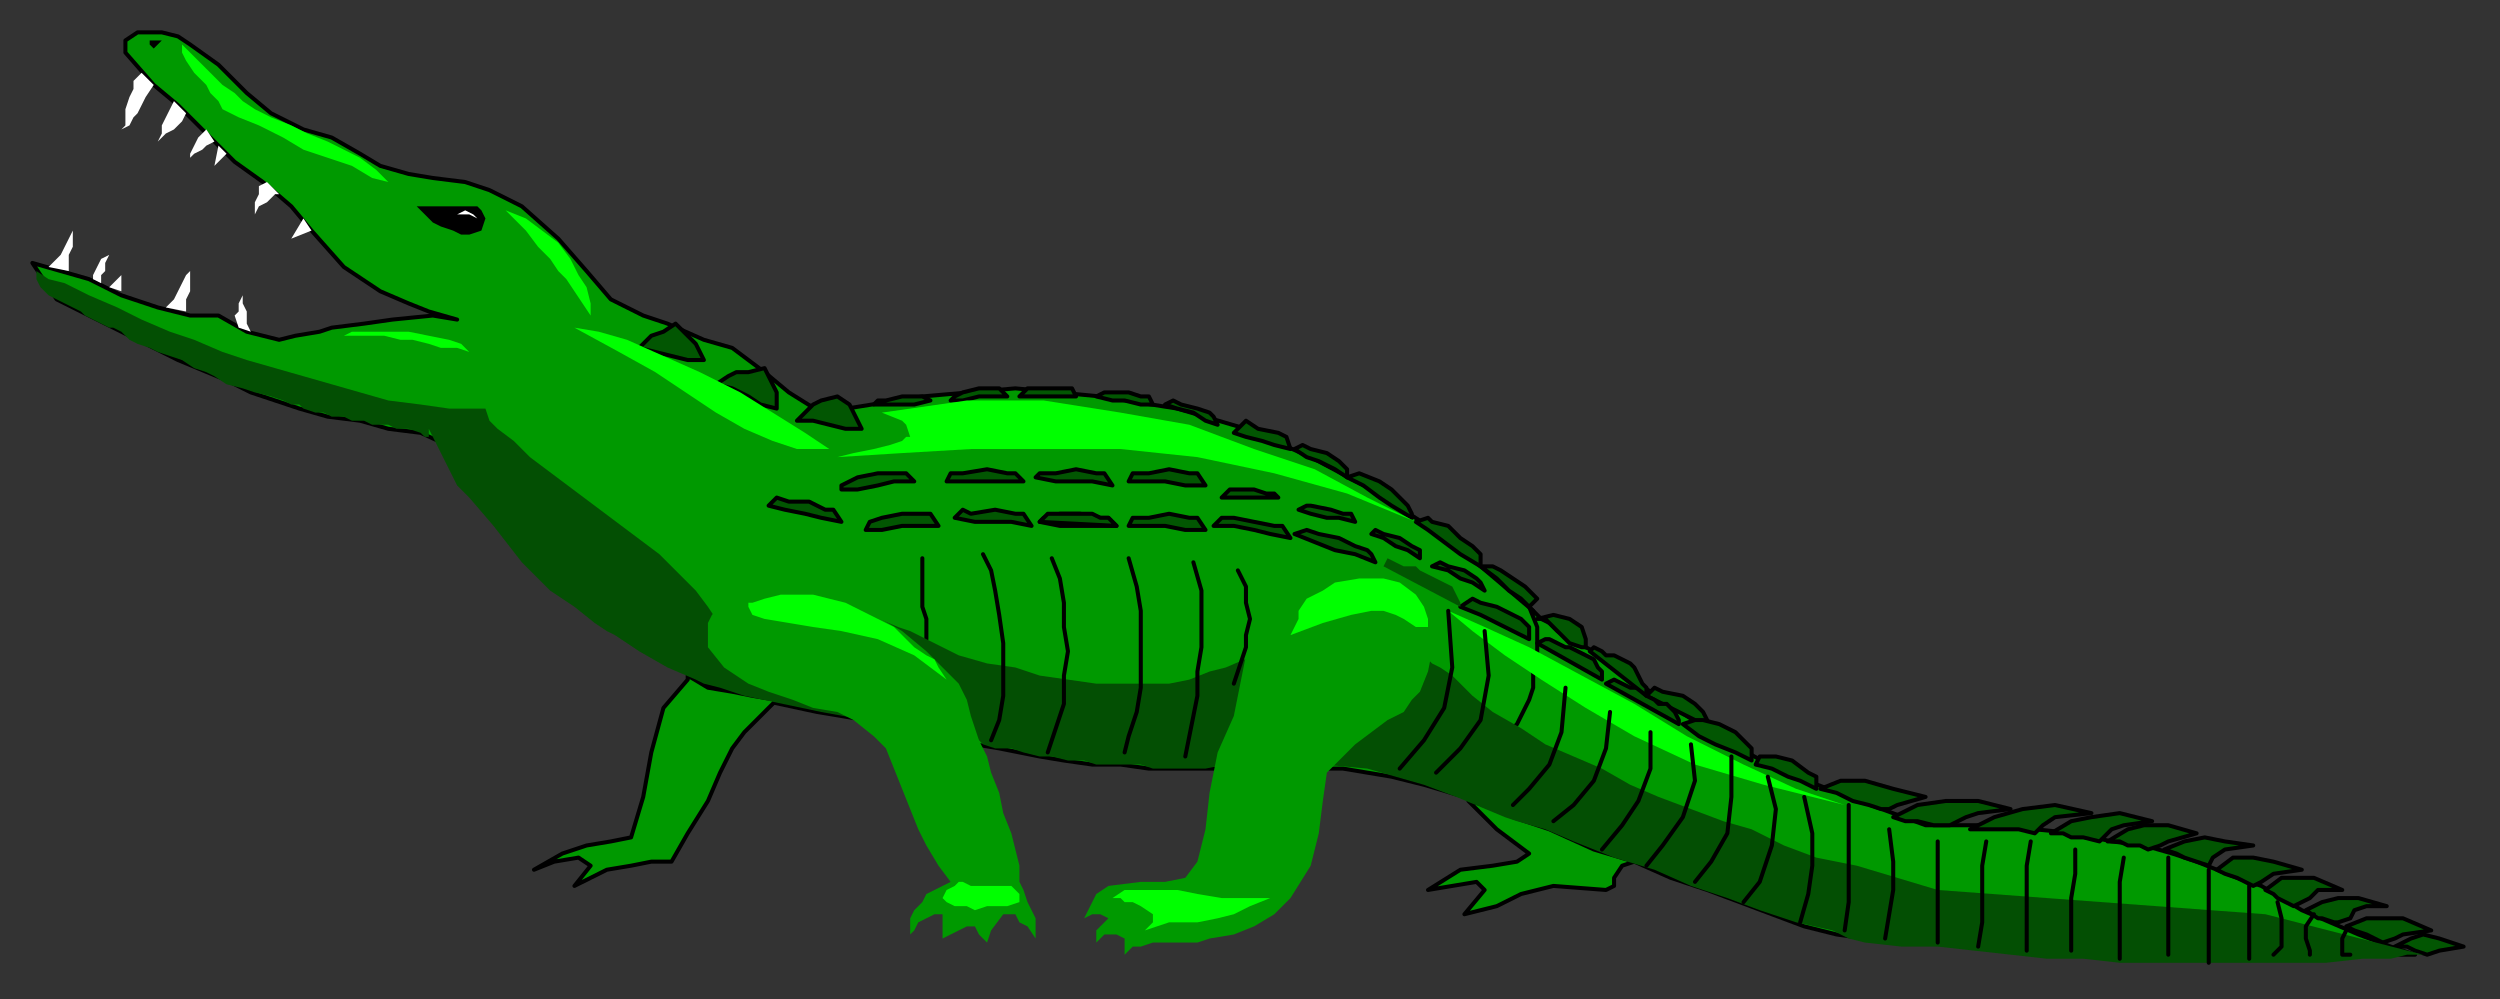 <?xml version="1.0" encoding="UTF-8" standalone="no"?>
<svg
   xmlns:dc="http://purl.org/dc/elements/1.1/"
   xmlns:cc="http://creativecommons.org/ns#"
   xmlns:rdf="http://www.w3.org/1999/02/22-rdf-syntax-ns#"
   xmlns:svg="http://www.w3.org/2000/svg"
   xmlns="http://www.w3.org/2000/svg"
   xmlns:sodipodi="http://sodipodi.sourceforge.net/DTD/sodipodi-0.dtd"
   xmlns:inkscape="http://www.inkscape.org/namespaces/inkscape"
   version="1.0"
   width="163.512mm"
   height="65.352mm"
   id="svg315"
   sodipodi:docname="REPTI001.WMF">
  <rect width="100%" height="100%" fill="#333333" stroke="none"/>
  <sodipodi:namedview
     pagecolor="#ffffff"
     bordercolor="#666666"
     borderopacity="1"
     objecttolerance="10"
     gridtolerance="10"
     guidetolerance="10"
     inkscape:pageopacity="0"
     inkscape:pageshadow="2"
     inkscape:window-width="640"
     inkscape:window-height="480"
     id="namedview317" />
  <defs
     id="defs3">
    <pattern
       id="WMFhbasepattern"
       patternUnits="userSpaceOnUse"
       width="6"
       height="6"
       x="0"
       y="0" />
  </defs>
  <path
     style="fill:#009900;fill-rule:evenodd;fill-opacity:1;stroke:#000000;stroke-width:1px;stroke-linecap:round;stroke-linejoin:round;stroke-miterlimit:4;stroke-dasharray:none;stroke-opacity:1;"
     d="  M 379,151   L 366,140   L 353,130   L 339,121   L 324,113   L 308,106   L 291,101   L 272,98   L 251,96   L 228,98   L 203,102   L 195,97   L 189,92   L 181,86   L 174,84   L 165,80   L 159,78   L 151,74   L 145,67   L 138,59   L 129,51   L 121,47   L 115,45   L 107,44   L 101,43   L 94,41   L 89,38   L 82,34   L 75,32   L 67,28   L 61,23   L 54,16   L 47,11   L 44,9   L 40,8   L 34,8   L 31,10   L 31,13   L 38,21   L 44,26   L 50,32   L 58,40   L 65,45   L 72,51   L 77,57   L 85,66   L 94,72   L 101,75   L 106,77   L 113,79   L 107,78   L 97,79   L 90,80   L 82,81   L 79,82   L 73,83   L 69,84   L 61,82   L 54,78   L 47,78   L 39,76   L 30,73   L 22,69   L 15,67   L 8,65   L 14,74   L 24,79   L 34,84   L 44,89   L 56,94   L 62,97   L 68,99   L 74,101   L 81,103   L 89,104   L 96,106   L 104,107   L 117,113   L 120,119   L 130,132   L 138,141   L 150,149   L 156,156   L 165,161   L 174,169   L 188,173   L 202,176   L 214,178   L 225,180   L 234,182   L 241,184   L 247,185   L 257,187   L 263,188   L 270,189   L 277,189   L 284,190   L 290,190   L 296,190   L 332,190   L 344,192   L 352,194   L 362,197   L 371,193   L 377,186   L 380,182   L 380,178   L 382,170   L 383,164   L 383,160   L 379,151   L 379,151  z "
     id="path5" />
  <path
     style="fill:#009900;fill-rule:evenodd;fill-opacity:1;stroke:#000000;stroke-width:1px;stroke-linecap:round;stroke-linejoin:round;stroke-miterlimit:4;stroke-dasharray:none;stroke-opacity:1;"
     d="  M 404,213   L 413,217   L 422,220   L 430,223   L 438,226   L 446,229   L 454,231   L 461,232   L 467,232   L 475,232   L 483,233   L 492,234   L 501,235   L 509,235   L 518,236   L 524,236   L 534,236   L 544,236   L 551,237   L 559,237   L 568,237   L 576,237   L 585,236   L 591,236   L 597,236   L 591,234   L 583,231   L 576,228   L 569,225   L 564,222   L 559,219   L 553,217   L 548,215   L 543,213   L 537,211   L 530,209   L 522,208   L 513,206   L 503,205   L 490,204   L 476,204   L 457,197   L 439,190   L 423,181   L 408,171   L 394,161   L 392,160   L 390,159   L 388,158   L 385,156   L 383,154   L 381,153   L 378,150   L 380,155   L 380,157   L 380,162   L 379,166   L 379,170   L 378,173   L 377,175   L 376,177   L 375,179   L 373,181   L 372,183   L 370,184   L 369,186   L 367,188   L 366,191   L 364,194   L 362,197   L 365,198   L 367,199   L 370,200   L 404,213  z "
     id="path7" />
  <path
     style="fill:#009900;fill-rule:evenodd;fill-opacity:1;stroke:#000000;stroke-width:1px;stroke-linecap:round;stroke-linejoin:round;stroke-miterlimit:4;stroke-dasharray:none;stroke-opacity:1;"
     d="  M 170,167   L 175,170   L 181,171   L 186,172   L 192,173   L 188,177   L 186,179   L 184,181   L 181,185   L 178,191   L 175,198   L 170,206   L 166,213   L 161,213   L 156,214   L 150,215   L 142,219   L 146,214   L 143,212   L 137,213   L 132,215   L 139,211   L 145,209   L 151,208   L 156,207   L 159,197   L 161,186   L 164,175   L 170,168   L 170,167  z "
     id="path9" />
  <path
     style="fill:#009900;fill-rule:evenodd;fill-opacity:1;stroke:#000000;stroke-width:1px;stroke-linecap:round;stroke-linejoin:round;stroke-miterlimit:4;stroke-dasharray:none;stroke-opacity:1;"
     d="  M 367,199   L 374,202   L 383,205   L 394,210   L 404,213   L 401,214   L 399,217   L 399,219   L 397,220   L 384,219   L 376,221   L 370,224   L 362,226   L 367,220   L 365,218   L 359,219   L 353,220   L 361,215   L 369,214   L 375,213   L 378,211   L 374,208   L 370,205   L 366,201   L 363,198   L 367,199  z "
     id="path11" />
  <path
     style="fill:#025602;fill-rule:evenodd;fill-opacity:1;stroke:#000000;stroke-width:1px;stroke-linecap:round;stroke-linejoin:round;stroke-miterlimit:4;stroke-dasharray:none;stroke-opacity:1;"
     d="  M 174,89   L 170,89   L 166,88   L 162,87   L 158,86   L 160,84   L 161,83   L 164,82   L 167,80   L 170,83   L 172,85   L 173,87   L 174,89  z "
     id="path13" />
  <path
     style="fill:#025602;fill-rule:evenodd;fill-opacity:1;stroke:#000000;stroke-width:1px;stroke-linecap:round;stroke-linejoin:round;stroke-miterlimit:4;stroke-dasharray:none;stroke-opacity:1;"
     d="  M 192,101   L 188,100   L 185,98   L 181,96   L 177,95   L 180,93   L 182,92   L 185,92   L 189,91   L 191,95   L 192,97   L 192,99   L 192,101  z "
     id="path15" />
  <path
     style="fill:#025602;fill-rule:evenodd;fill-opacity:1;stroke:#000000;stroke-width:1px;stroke-linecap:round;stroke-linejoin:round;stroke-miterlimit:4;stroke-dasharray:none;stroke-opacity:1;"
     d="  M 213,106   L 209,106   L 205,105   L 201,104   L 197,104   L 199,102   L 201,100   L 203,99   L 207,98   L 210,100   L 211,102   L 212,104   L 213,106  z "
     id="path17" />
  <path
     style="fill:#025602;fill-rule:evenodd;fill-opacity:1;stroke:#000000;stroke-width:1px;stroke-linecap:round;stroke-linejoin:round;stroke-miterlimit:4;stroke-dasharray:none;stroke-opacity:1;"
     d="  M 208,129   L 203,128   L 199,127   L 194,126   L 190,125   L 192,123   L 195,124   L 200,124   L 204,126   L 206,126   L 208,129  z "
     id="path19" />
  <path
     style="fill:#025602;fill-rule:evenodd;fill-opacity:1;stroke:#000000;stroke-width:1px;stroke-linecap:round;stroke-linejoin:round;stroke-miterlimit:4;stroke-dasharray:none;stroke-opacity:1;"
     d="  M 226,119   L 221,119   L 217,120   L 212,121   L 208,121   L 208,120   L 212,118   L 217,117   L 221,117   L 224,117   L 226,119  z "
     id="path21" />
  <path
     style="fill:#025602;fill-rule:evenodd;fill-opacity:1;stroke:#000000;stroke-width:1px;stroke-linecap:round;stroke-linejoin:round;stroke-miterlimit:4;stroke-dasharray:none;stroke-opacity:1;"
     d="  M 232,130   L 228,130   L 223,130   L 218,131   L 214,131   L 215,129   L 218,128   L 223,127   L 228,127   L 230,127   L 232,130  z "
     id="path23" />
  <path
     style="fill:#025602;fill-rule:evenodd;fill-opacity:1;stroke:#000000;stroke-width:1px;stroke-linecap:round;stroke-linejoin:round;stroke-miterlimit:4;stroke-dasharray:none;stroke-opacity:1;"
     d="  M 253,119   L 248,119   L 243,119   L 239,119   L 234,119   L 235,117   L 238,117   L 244,116   L 249,117   L 251,117   L 253,119  z "
     id="path25" />
  <path
     style="fill:#025602;fill-rule:evenodd;fill-opacity:1;stroke:#000000;stroke-width:1px;stroke-linecap:round;stroke-linejoin:round;stroke-miterlimit:4;stroke-dasharray:none;stroke-opacity:1;"
     d="  M 255,130   L 250,129   L 245,129   L 241,129   L 236,128   L 238,126   L 240,127   L 246,126   L 251,127   L 253,127   L 255,130  z "
     id="path27" />
  <path
     style="fill:#025602;fill-rule:evenodd;fill-opacity:1;stroke:#000000;stroke-width:1px;stroke-linecap:round;stroke-linejoin:round;stroke-miterlimit:4;stroke-dasharray:none;stroke-opacity:1;"
     d="  M 275,120   L 270,119   L 266,119   L 261,119   L 256,118   L 257,117   L 261,117   L 266,116   L 271,117   L 273,117   L 275,120  z "
     id="path29" />
  <path
     style="fill:#025602;fill-rule:evenodd;fill-opacity:1;stroke:#000000;stroke-width:1px;stroke-linecap:round;stroke-linejoin:round;stroke-miterlimit:4;stroke-dasharray:none;stroke-opacity:1;"
     d="  M 276,130   L 271,130   L 266,130   L 262,130   L 257,129   L 258,128   L 262,127   L 267,127   L 272,128   L 274,128   L 276,130  z "
     id="path31" />
  <path
     style="fill:#025602;fill-rule:evenodd;fill-opacity:1;stroke:#000000;stroke-width:1px;stroke-linecap:round;stroke-linejoin:round;stroke-miterlimit:4;stroke-dasharray:none;stroke-opacity:1;"
     d="  M 298,120   L 293,120   L 288,119   L 284,119   L 279,119   L 280,117   L 284,117   L 289,116   L 294,117   L 296,117   L 298,120  z "
     id="path33" />
  <path
     style="fill:#025602;fill-rule:evenodd;fill-opacity:1;stroke:#000000;stroke-width:1px;stroke-linecap:round;stroke-linejoin:round;stroke-miterlimit:4;stroke-dasharray:none;stroke-opacity:1;"
     d="  M 298,131   L 293,131   L 288,130   L 284,130   L 279,130   L 280,128   L 284,128   L 289,127   L 294,128   L 296,128   L 298,131  z "
     id="path35" />
  <path
     style="fill:#025602;fill-rule:evenodd;fill-opacity:1;stroke:#000000;stroke-width:1px;stroke-linecap:round;stroke-linejoin:round;stroke-miterlimit:4;stroke-dasharray:none;stroke-opacity:1;"
     d="  M 316,123   L 313,123   L 309,123   L 306,123   L 302,123   L 304,121   L 306,121   L 310,121   L 313,122   L 315,122   L 316,123  z "
     id="path37" />
  <path
     style="fill:#025602;fill-rule:evenodd;fill-opacity:1;stroke:#000000;stroke-width:1px;stroke-linecap:round;stroke-linejoin:round;stroke-miterlimit:4;stroke-dasharray:none;stroke-opacity:1;"
     d="  M 319,133   L 314,132   L 310,131   L 305,130   L 300,130   L 302,128   L 305,128   L 315,130   L 317,130   L 319,133  z "
     id="path39" />
  <path
     style="fill:#025602;fill-rule:evenodd;fill-opacity:1;stroke:#000000;stroke-width:1px;stroke-linecap:round;stroke-linejoin:round;stroke-miterlimit:4;stroke-dasharray:none;stroke-opacity:1;"
     d="  M 335,129   L 331,128   L 328,128   L 324,127   L 321,126   L 323,125   L 324,125   L 329,126   L 332,127   L 334,127   L 335,129  z "
     id="path41" />
  <path
     style="fill:#025602;fill-rule:evenodd;fill-opacity:1;stroke:#000000;stroke-width:1px;stroke-linecap:round;stroke-linejoin:round;stroke-miterlimit:4;stroke-dasharray:none;stroke-opacity:1;"
     d="  M 340,139   L 335,137   L 330,136   L 325,134   L 320,132   L 323,131   L 326,132   L 331,133   L 335,135   L 338,136   L 339,137   L 340,139  z "
     id="path43" />
  <path
     style="fill:#025602;fill-rule:evenodd;fill-opacity:1;stroke:#000000;stroke-width:1px;stroke-linecap:round;stroke-linejoin:round;stroke-miterlimit:4;stroke-dasharray:none;stroke-opacity:1;"
     d="  M 351,138   L 348,136   L 345,135   L 342,133   L 339,132   L 340,131   L 342,132   L 346,133   L 349,135   L 351,136   L 351,138  z "
     id="path45" />
  <path
     style="fill:#025602;fill-rule:evenodd;fill-opacity:1;stroke:#000000;stroke-width:1px;stroke-linecap:round;stroke-linejoin:round;stroke-miterlimit:4;stroke-dasharray:none;stroke-opacity:1;"
     d="  M 367,146   L 364,144   L 361,143   L 358,141   L 354,140   L 356,139   L 358,140   L 362,141   L 365,143   L 366,144   L 367,146  z "
     id="path47" />
  <path
     style="fill:#025602;fill-rule:evenodd;fill-opacity:1;stroke:#000000;stroke-width:1px;stroke-linecap:round;stroke-linejoin:round;stroke-miterlimit:4;stroke-dasharray:none;stroke-opacity:1;"
     d="  M 230,99   L 226,100   L 223,100   L 219,100   L 216,100   L 217,99   L 219,99   L 223,98   L 226,98   L 228,98   L 230,99  z "
     id="path49" />
  <path
     style="fill:#025602;fill-rule:evenodd;fill-opacity:1;stroke:#000000;stroke-width:1px;stroke-linecap:round;stroke-linejoin:round;stroke-miterlimit:4;stroke-dasharray:none;stroke-opacity:1;"
     d="  M 249,98   L 245,98   L 242,98   L 238,99   L 235,99   L 236,98   L 238,97   L 242,96   L 246,96   L 247,96   L 249,98  z "
     id="path51" />
  <path
     style="fill:#025602;fill-rule:evenodd;fill-opacity:1;stroke:#000000;stroke-width:1px;stroke-linecap:round;stroke-linejoin:round;stroke-miterlimit:4;stroke-dasharray:none;stroke-opacity:1;"
     d="  M 266,98   L 263,98   L 259,98   L 256,98   L 252,98   L 254,96   L 256,96   L 259,96   L 263,96   L 265,96   L 266,98  z "
     id="path53" />
  <path
     style="fill:#025602;fill-rule:evenodd;fill-opacity:1;stroke:#000000;stroke-width:1px;stroke-linecap:round;stroke-linejoin:round;stroke-miterlimit:4;stroke-dasharray:none;stroke-opacity:1;"
     d="  M 285,100   L 282,100   L 278,99   L 275,99   L 271,98   L 273,97   L 275,97   L 279,97   L 282,98   L 284,98   L 285,100  z "
     id="path55" />
  <path
     style="fill:#025602;fill-rule:evenodd;fill-opacity:1;stroke:#000000;stroke-width:1px;stroke-linecap:round;stroke-linejoin:round;stroke-miterlimit:4;stroke-dasharray:none;stroke-opacity:1;"
     d="  M 301,105   L 298,104   L 295,102   L 291,101   L 288,100   L 290,99   L 292,100   L 296,101   L 299,102   L 300,103   L 301,105  z "
     id="path57" />
  <path
     style="fill:#025602;fill-rule:evenodd;fill-opacity:1;stroke:#000000;stroke-width:1px;stroke-linecap:round;stroke-linejoin:round;stroke-miterlimit:4;stroke-dasharray:none;stroke-opacity:1;"
     d="  M 319,111   L 315,110   L 312,109   L 308,108   L 305,107   L 308,104   L 311,106   L 316,107   L 318,108   L 319,111  z "
     id="path59" />
  <path
     style="fill:#025602;fill-rule:evenodd;fill-opacity:1;stroke:#000000;stroke-width:1px;stroke-linecap:round;stroke-linejoin:round;stroke-miterlimit:4;stroke-dasharray:none;stroke-opacity:1;"
     d="  M 333,118   L 330,116   L 326,114   L 323,113   L 320,111   L 322,110   L 324,111   L 328,112   L 331,114   L 333,116   L 333,117   L 333,118  z "
     id="path61" />
  <path
     style="fill:#025602;fill-rule:evenodd;fill-opacity:1;stroke:#000000;stroke-width:1px;stroke-linecap:round;stroke-linejoin:round;stroke-miterlimit:4;stroke-dasharray:none;stroke-opacity:1;"
     d="  M 349,128   L 344,125   L 341,123   L 337,120   L 333,118   L 336,117   L 341,119   L 344,121   L 346,123   L 348,125   L 349,127   L 349,128  z "
     id="path63" />
  <path
     style="fill:#025602;fill-rule:evenodd;fill-opacity:1;stroke:#000000;stroke-width:1px;stroke-linecap:round;stroke-linejoin:round;stroke-miterlimit:4;stroke-dasharray:none;stroke-opacity:1;"
     d="  M 366,140   L 361,137   L 357,134   L 353,131   L 350,129   L 353,128   L 354,129   L 358,130   L 361,133   L 364,135   L 366,137   L 366,139   L 366,140  z "
     id="path65" />
  <path
     style="fill:#025602;fill-rule:evenodd;fill-opacity:1;stroke:#000000;stroke-width:1px;stroke-linecap:round;stroke-linejoin:round;stroke-miterlimit:4;stroke-dasharray:none;stroke-opacity:1;"
     d="  M 378,158   L 374,156   L 370,154   L 366,152   L 361,150   L 364,148   L 366,149   L 370,150   L 374,152   L 376,153   L 378,155   L 378,158  z "
     id="path67" />
  <path
     style="fill:#025602;fill-rule:evenodd;fill-opacity:1;stroke:#000000;stroke-width:1px;stroke-linecap:round;stroke-linejoin:round;stroke-miterlimit:4;stroke-dasharray:none;stroke-opacity:1;"
     d="  M 423,181   L 419,178   L 415,176   L 411,174   L 407,172   L 409,170   L 411,171   L 416,172   L 419,174   L 421,176   L 422,178   L 423,181  z "
     id="path69" />
  <path
     style="fill:#025602;fill-rule:evenodd;fill-opacity:1;stroke:#000000;stroke-width:1px;stroke-linecap:round;stroke-linejoin:round;stroke-miterlimit:4;stroke-dasharray:none;stroke-opacity:1;"
     d="  M 378,150   L 376,148   L 373,146   L 370,143   L 366,140   L 369,140   L 371,141   L 374,143   L 377,145   L 379,147   L 380,148   L 378,150  z "
     id="path71" />
  <path
     style="fill:#025602;fill-rule:evenodd;fill-opacity:1;stroke:#000000;stroke-width:1px;stroke-linecap:round;stroke-linejoin:round;stroke-miterlimit:4;stroke-dasharray:none;stroke-opacity:1;"
     d="  M 391,160   L 388,159   L 385,156   L 382,153   L 380,153   L 384,152   L 388,153   L 391,155   L 392,158   L 392,160   L 391,160  z "
     id="path73" />
  <path
     style="fill:#025602;fill-rule:evenodd;fill-opacity:1;stroke:#000000;stroke-width:1px;stroke-linecap:round;stroke-linejoin:round;stroke-miterlimit:4;stroke-dasharray:none;stroke-opacity:1;"
     d="  M 433,188   L 429,186   L 424,184   L 420,182   L 416,179   L 419,178   L 421,178   L 425,179   L 429,181   L 431,183   L 433,185   L 433,188  z "
     id="path75" />
  <path
     style="fill:#025602;fill-rule:evenodd;fill-opacity:1;stroke:#000000;stroke-width:1px;stroke-linecap:round;stroke-linejoin:round;stroke-miterlimit:4;stroke-dasharray:none;stroke-opacity:1;"
     d="  M 449,195   L 445,193   L 442,192   L 438,190   L 434,189   L 435,187   L 439,187   L 443,188   L 447,191   L 449,192   L 449,195  z "
     id="path77" />
  <path
     style="fill:#025602;fill-rule:evenodd;fill-opacity:1;stroke:#000000;stroke-width:1px;stroke-linecap:round;stroke-linejoin:round;stroke-miterlimit:4;stroke-dasharray:none;stroke-opacity:1;"
     d="  M 476,197   L 469,199   L 467,200   L 465,200   L 462,199   L 458,198   L 454,196   L 450,195   L 455,193   L 461,193   L 468,195   L 476,197  z "
     id="path79" />
  <path
     style="fill:#025602;fill-rule:evenodd;fill-opacity:1;stroke:#000000;stroke-width:1px;stroke-linecap:round;stroke-linejoin:round;stroke-miterlimit:4;stroke-dasharray:none;stroke-opacity:1;"
     d="  M 497,200   L 489,201   L 486,202   L 482,204   L 478,204   L 474,203   L 471,203   L 468,202   L 474,199   L 481,198   L 489,198   L 497,200  z "
     id="path81" />
  <path
     style="fill:#025602;fill-rule:evenodd;fill-opacity:1;stroke:#000000;stroke-width:1px;stroke-linecap:round;stroke-linejoin:round;stroke-miterlimit:4;stroke-dasharray:none;stroke-opacity:1;"
     d="  M 517,201   L 508,202   L 505,204   L 503,206   L 499,205   L 495,205   L 491,205   L 487,205   L 493,202   L 500,200   L 508,199   L 517,201  z "
     id="path83" />
  <path
     style="fill:#025602;fill-rule:evenodd;fill-opacity:1;stroke:#000000;stroke-width:1px;stroke-linecap:round;stroke-linejoin:round;stroke-miterlimit:4;stroke-dasharray:none;stroke-opacity:1;"
     d="  M 532,203   L 525,204   L 522,205   L 521,206   L 519,208   L 515,207   L 512,207   L 510,206   L 507,206   L 512,203   L 517,202   L 524,201   L 532,203  z "
     id="path85" />
  <path
     style="fill:#025602;fill-rule:evenodd;fill-opacity:1;stroke:#000000;stroke-width:1px;stroke-linecap:round;stroke-linejoin:round;stroke-miterlimit:4;stroke-dasharray:none;stroke-opacity:1;"
     d="  M 543,206   L 536,208   L 534,209   L 531,210   L 529,209   L 526,209   L 524,208   L 521,208   L 526,205   L 530,204   L 536,204   L 543,206  z "
     id="path87" />
  <path
     style="fill:#025602;fill-rule:evenodd;fill-opacity:1;stroke:#000000;stroke-width:1px;stroke-linecap:round;stroke-linejoin:round;stroke-miterlimit:4;stroke-dasharray:none;stroke-opacity:1;"
     d="  M 557,209   L 550,210   L 547,212   L 546,214   L 543,213   L 540,212   L 538,211   L 535,210   L 540,208   L 545,207   L 550,208   L 557,209  z "
     id="path89" />
  <path
     style="fill:#025602;fill-rule:evenodd;fill-opacity:1;stroke:#000000;stroke-width:1px;stroke-linecap:round;stroke-linejoin:round;stroke-miterlimit:4;stroke-dasharray:none;stroke-opacity:1;"
     d="  M 569,215   L 562,216   L 559,218   L 557,219   L 555,218   L 553,217   L 550,216   L 548,215   L 552,212   L 557,212   L 562,213   L 569,215  z "
     id="path91" />
  <path
     style="fill:#025602;fill-rule:evenodd;fill-opacity:1;stroke:#000000;stroke-width:1px;stroke-linecap:round;stroke-linejoin:round;stroke-miterlimit:4;stroke-dasharray:none;stroke-opacity:1;"
     d="  M 579,220   L 573,220   L 571,222   L 567,224   L 565,223   L 563,222   L 562,221   L 560,220   L 564,217   L 568,217   L 572,217   L 579,220  z "
     id="path93" />
  <path
     style="fill:#025602;fill-rule:evenodd;fill-opacity:1;stroke:#000000;stroke-width:1px;stroke-linecap:round;stroke-linejoin:round;stroke-miterlimit:4;stroke-dasharray:none;stroke-opacity:1;"
     d="  M 590,224   L 585,224   L 582,225   L 581,227   L 578,228   L 577,228   L 574,227   L 573,227   L 570,225   L 574,223   L 578,222   L 583,222   L 590,224  z "
     id="path95" />
  <path
     style="fill:#025602;fill-rule:evenodd;fill-opacity:1;stroke:#000000;stroke-width:1px;stroke-linecap:round;stroke-linejoin:round;stroke-miterlimit:4;stroke-dasharray:none;stroke-opacity:1;"
     d="  M 601,230   L 594,231   L 592,232   L 589,233   L 587,232   L 585,231   L 582,230   L 580,229   L 585,227   L 589,227   L 594,227   L 601,230  z "
     id="path97" />
  <path
     style="fill:#025602;fill-rule:evenodd;fill-opacity:1;stroke:#000000;stroke-width:1px;stroke-linecap:round;stroke-linejoin:round;stroke-miterlimit:4;stroke-dasharray:none;stroke-opacity:1;"
     d="  M 609,234   L 603,235   L 600,236   L 597,235   L 595,234   L 592,234   L 596,232   L 599,231   L 603,232   L 609,234  z "
     id="path99" />
  <path
     style="fill:#025602;fill-rule:evenodd;fill-opacity:1;stroke:#000000;stroke-width:1px;stroke-linecap:round;stroke-linejoin:round;stroke-miterlimit:4;stroke-dasharray:none;stroke-opacity:1;"
     d="  M 415,179   L 397,169   L 399,168   L 401,169   L 403,170   L 405,170   L 407,172   L 409,173   L 410,174   L 412,174   L 414,176   L 415,178   L 415,179  z "
     id="path101" />
  <path
     style="fill:#025602;fill-rule:evenodd;fill-opacity:1;stroke:#000000;stroke-width:1px;stroke-linecap:round;stroke-linejoin:round;stroke-miterlimit:4;stroke-dasharray:none;stroke-opacity:1;"
     d="  M 396,168   L 380,159   L 382,158   L 383,158   L 385,159   L 387,160   L 388,160   L 390,161   L 392,162   L 394,163   L 395,165   L 396,166   L 396,168  z "
     id="path103" />
  <path
     style="fill:#025602;fill-rule:evenodd;fill-opacity:1;stroke:#000000;stroke-width:1px;stroke-linecap:round;stroke-linejoin:round;stroke-miterlimit:4;stroke-dasharray:none;stroke-opacity:1;"
     d="  M 407,172   L 393,161   L 394,160   L 396,161   L 397,162   L 399,162   L 401,163   L 403,164   L 404,165   L 405,167   L 406,169   L 407,170   L 407,172  z "
     id="path105" />
  <path
     style="fill:#025602;fill-rule:evenodd;fill-opacity:1;stroke:#000000;stroke-width:1px;stroke-linecap:round;stroke-linejoin:round;stroke-miterlimit:4;stroke-dasharray:none;stroke-opacity:1;"
     d="  M 276,130   L 257,129   L 258,128   L 259,127   L 262,127   L 264,127   L 267,127   L 270,127   L 272,128   L 274,128   L 275,129   L 276,130  z "
     id="path107" />
  <path
     style="fill:none;stroke:#000000;stroke-width:1px;stroke-linecap:round;stroke-linejoin:round;stroke-miterlimit:4;stroke-dasharray:none;stroke-opacity:1;"
     d="  M 589,233   L 589,236   L 589,236  "
     id="path109" />
  <path
     style="fill:none;stroke:#000000;stroke-width:1px;stroke-linecap:round;stroke-linejoin:round;stroke-miterlimit:4;stroke-dasharray:none;stroke-opacity:1;"
     d="  M 228,138   L 228,140   L 228,143   L 228,145   L 228,148   L 228,150   L 229,153   L 229,155   L 229,158  "
     id="path111" />
  <path
     style="fill:#000000;fill-rule:evenodd;fill-opacity:1;stroke:none;"
     d="  M 119,57   L 116,58   L 114,58   L 112,57   L 109,56   L 107,55   L 105,53   L 103,51   L 106,51   L 109,51   L 113,51   L 115,51   L 118,51   L 119,52   L 120,54   L 119,57  z "
     id="path113" />
  <path
     style="fill:#000000;fill-rule:evenodd;fill-opacity:1;stroke:none;"
     d="  M 38,10   L 40,10   L 39,11   L 38,12   L 37,11   L 37,10   L 38,10  z "
     id="path115" />
  <path
     style="fill:#034f03;fill-rule:evenodd;fill-opacity:1;stroke:none;"
     d="  M 9,67   L 12,69   L 16,70   L 22,73   L 29,76   L 35,79   L 42,82   L 48,84   L 55,87   L 61,89   L 68,91   L 75,93   L 82,95   L 89,97   L 96,99   L 104,100   L 111,101   L 120,101   L 121,104   L 123,106   L 127,109   L 131,113   L 135,116   L 139,119   L 143,122   L 147,125   L 151,128   L 155,131   L 159,134   L 163,137   L 166,140   L 169,143   L 172,146   L 175,150   L 177,153   L 178,155   L 181,158   L 214,178   L 203,176   L 184,172   L 178,170   L 174,169   L 172,168   L 165,165   L 158,161   L 152,157   L 150,156   L 147,154   L 142,150   L 136,146   L 133,143   L 129,139   L 122,130   L 116,123   L 113,120   L 110,114   L 107,108   L 106,106   L 106,108   L 105,108   L 103,106   L 104,107   L 101,106   L 100,106   L 98,106   L 96,105   L 94,105   L 92,105   L 90,104   L 87,104   L 85,103   L 82,103   L 80,102   L 78,102   L 75,101   L 74,100   L 72,100   L 70,99   L 67,98   L 63,97   L 60,96   L 56,95   L 53,93   L 51,92   L 48,91   L 45,89   L 42,88   L 39,87   L 37,86   L 34,85   L 32,84   L 30,82   L 28,81   L 27,81   L 23,79   L 21,78   L 20,77   L 18,76   L 16,75   L 14,74   L 12,73   L 10,71   L 9,69   L 9,68   L 9,67  z "
     id="path117" />
  <path
     style="fill:#034f03;fill-rule:evenodd;fill-opacity:1;stroke:none;"
     d="  M 354,164   L 356,165   L 359,167   L 364,172   L 369,176   L 376,180   L 382,184   L 389,187   L 396,190   L 403,194   L 410,197   L 418,200   L 426,203   L 433,205   L 441,209   L 449,212   L 459,214   L 479,220   L 560,226   L 599,236   L 595,236   L 591,237   L 584,237   L 575,238   L 567,238   L 559,238   L 550,238   L 542,238   L 533,238   L 524,238   L 515,237   L 506,237   L 497,236   L 488,235   L 479,234   L 470,234   L 461,233   L 457,232   L 453,230   L 444,228   L 435,225   L 427,222   L 418,219   L 409,215   L 399,212   L 389,208   L 382,205   L 375,203   L 372,202   L 360,197   L 352,194   L 338,190   L 327,189   L 349,159   L 354,164  z "
     id="path119" />
  <path
     style="fill:#ffffff;fill-rule:evenodd;fill-opacity:1;stroke:none;"
     d="  M 35,18   L 33,20   L 33,22   L 32,24   L 31,27   L 31,29   L 31,31   L 30,32   L 32,31   L 33,29   L 34,28   L 35,26   L 36,24   L 38,21   L 35,18  z "
     id="path121" />
  <path
     style="fill:#ffffff;fill-rule:evenodd;fill-opacity:1;stroke:none;"
     d="  M 43,25   L 42,27   L 41,29   L 40,31   L 40,33   L 39,35   L 41,33   L 43,32   L 45,30   L 46,28   L 43,25  z "
     id="path123" />
  <path
     style="fill:#ffffff;fill-rule:evenodd;fill-opacity:1;stroke:none;"
     d="  M 51,32   L 49,34   L 48,36   L 47,38   L 47,39   L 48,38   L 50,37   L 51,36   L 53,35   L 51,32  z "
     id="path125" />
  <path
     style="fill:#ffffff;fill-rule:evenodd;fill-opacity:1;stroke:none;"
     d="  M 54,36   L 53,41   L 56,38   L 54,36  z "
     id="path127" />
  <path
     style="fill:#ffffff;fill-rule:evenodd;fill-opacity:1;stroke:none;"
     d="  M 66,45   L 64,46   L 64,48   L 63,50   L 63,52   L 63,53   L 64,51   L 66,50   L 68,48   L 69,48   L 66,45  z "
     id="path129" />
  <path
     style="fill:#ffffff;fill-rule:evenodd;fill-opacity:1;stroke:none;"
     d="  M 75,54   L 72,59   L 77,57   L 75,54  z "
     id="path131" />
  <path
     style="fill:#ffffff;fill-rule:evenodd;fill-opacity:1;stroke:none;"
     d="  M 12,66   L 13,65   L 15,63   L 16,61   L 17,59   L 18,57   L 18,59   L 18,61   L 17,63   L 17,65   L 17,67   L 12,66  z "
     id="path133" />
  <path
     style="fill:#ffffff;fill-rule:evenodd;fill-opacity:1;stroke:none;"
     d="  M 23,69   L 23,68   L 24,66   L 25,64   L 27,63   L 26,65   L 26,67   L 25,68   L 25,70   L 23,69  z "
     id="path135" />
  <path
     style="fill:#ffffff;fill-rule:evenodd;fill-opacity:1;stroke:none;"
     d="  M 27,71   L 30,68   L 30,72   L 27,71  z "
     id="path137" />
  <path
     style="fill:#ffffff;fill-rule:evenodd;fill-opacity:1;stroke:none;"
     d="  M 41,76   L 43,74   L 44,72   L 45,70   L 46,68   L 47,67   L 47,68   L 47,70   L 47,72   L 46,74   L 46,76   L 46,77   L 41,76  z "
     id="path139" />
  <path
     style="fill:#ffffff;fill-rule:evenodd;fill-opacity:1;stroke:none;"
     d="  M 59,81   L 58,78   L 59,77   L 59,75   L 60,73   L 60,75   L 61,77   L 61,78   L 61,80   L 62,82   L 59,81  z "
     id="path141" />
  <path
     style="fill:none;stroke:none;"
     d="  M 157,129   L 157,130   L 157,131   L 158,132   L 158,133   L 157,134   L 157,135   L 157,136   L 156,137   L 156,137   L 155,138   L 154,139   L 154,139   L 153,139   L 152,140   L 151,140   L 151,140  "
     id="path143" />
  <path
     style="fill:none;stroke:none;"
     d="  M 163,133   L 163,134   L 163,135   L 163,136   L 162,137   L 162,138   L 162,139   L 161,139   L 161,140   L 160,141   L 159,142   L 159,142   L 158,143   L 158,143   L 157,144   L 156,144  "
     id="path145" />
  <path
     style="fill:none;stroke:none;"
     d="  M 158,133   L 163,136  "
     id="path147" />
  <path
     style="fill:none;stroke:none;"
     d="  M 137,109   L 138,111   L 138,112   L 139,113   L 139,114   L 139,115   L 139,116   L 139,117   L 138,117   L 138,118   L 137,119   L 137,120   L 136,120   L 135,121   L 135,121   L 134,122  "
     id="path149" />
  <path
     style="fill:none;stroke:none;"
     d="  M 144,112   L 144,113   L 144,114   L 144,115   L 144,116   L 144,117   L 144,118   L 144,119   L 144,120   L 143,120   L 143,121   L 142,122   L 142,123   L 141,123   L 140,124  "
     id="path151" />
  <path
     style="fill:none;stroke:none;"
     d="  M 139,113   L 144,115  "
     id="path153" />
  <path
     style="fill:none;stroke:none;"
     d="  M 138,118   L 143,120  "
     id="path155" />
  <path
     style="fill:none;stroke:none;"
     d="  M 132,114   L 139,116  "
     id="path157" />
  <path
     style="fill:#034f03;fill-rule:evenodd;fill-opacity:1;stroke:none;"
     d="  M 215,152   L 222,155   L 225,156   L 231,159   L 237,162   L 244,164   L 251,165   L 257,167   L 264,168   L 271,169   L 277,169   L 283,169   L 289,169   L 294,168   L 299,166   L 303,165   L 310,162   L 319,161   L 303,189   L 298,190   L 296,190   L 293,190   L 289,190   L 285,190   L 282,189   L 278,189   L 275,189   L 271,189   L 268,188   L 264,188   L 260,187   L 257,187   L 253,186   L 250,185   L 246,185   L 243,184   L 220,161   L 218,159   L 216,157   L 210,155   L 215,152  z "
     id="path159" />
  <path
     style="fill:#009900;fill-rule:evenodd;fill-opacity:1;stroke:none;"
     d="  M 212,149   L 216,152   L 223,156   L 229,161   L 233,165   L 237,169   L 239,173   L 240,177   L 241,180   L 242,183   L 244,187   L 245,191   L 247,196   L 248,201   L 250,206   L 251,210   L 252,214   L 252,218   L 253,220   L 254,223   L 255,225   L 256,227   L 256,229   L 256,230   L 256,232   L 254,229   L 252,228   L 251,226   L 248,226   L 245,230   L 244,233   L 242,231   L 241,229   L 239,229   L 237,230   L 233,232   L 233,229   L 233,226   L 231,226   L 229,227   L 227,228   L 226,230   L 225,231   L 225,229   L 225,227   L 226,225   L 228,223   L 229,221   L 231,220   L 233,219   L 235,218   L 232,214   L 229,209   L 227,205   L 225,200   L 223,195   L 221,190   L 219,185   L 216,182   L 211,178   L 207,176   L 201,175   L 196,173   L 190,171   L 185,169   L 179,165   L 175,160   L 175,157   L 175,154   L 176,152   L 178,150   L 182,148   L 188,147   L 195,146   L 204,146   L 208,147   L 212,149  z "
     id="path161" />
  <path
     style="fill:#025602;fill-rule:evenodd;fill-opacity:1;stroke:none;"
     d="  M 361,150   L 342,140   L 343,138   L 345,139   L 347,140   L 350,140   L 351,141   L 353,142   L 355,143   L 357,144   L 359,145   L 360,147   L 361,149   L 361,150  z "
     id="path163" />
  <path
     style="fill:#009900;fill-rule:evenodd;fill-opacity:1;stroke:none;"
     d="  M 355,158   L 354,161   L 353,166   L 351,171   L 349,173   L 347,176   L 343,178   L 335,184   L 333,186   L 330,189   L 328,191   L 327,198   L 326,206   L 324,214   L 319,222   L 315,226   L 310,229   L 305,231   L 299,232   L 296,233   L 293,233   L 290,233   L 287,233   L 285,233   L 282,234   L 280,234   L 278,236   L 278,232   L 276,231   L 273,231   L 271,233   L 271,230   L 272,229   L 274,227   L 272,226   L 270,226   L 268,227   L 269,225   L 270,223   L 271,221   L 274,219   L 282,218   L 288,218   L 293,217   L 296,213   L 298,205   L 299,196   L 301,186   L 305,177   L 307,167   L 308,162   L 311,159   L 317,152   L 327,145   L 330,143   L 334,142   L 337,141   L 339,142   L 342,142   L 345,143   L 348,144   L 349,146   L 352,148   L 353,150   L 353,152   L 354,155   L 355,158  z "
     id="path165" />
  <path
     style="fill:none;stroke:none;"
     d="  M 209,170   L 214,174  "
     id="path167" />
  <path
     style="fill:none;stroke:none;"
     d="  M 233,184   L 233,185   L 233,186   L 233,187   L 232,188   L 232,189   L 232,190   L 231,190   L 231,191   L 230,192   L 229,193   L 228,193   L 227,193   L 227,193   L 226,194  "
     id="path169" />
  <path
     style="fill:none;stroke:none;"
     d="  M 214,159   L 214,160   L 215,161   L 215,162   L 215,163   L 214,164   L 214,165   L 214,166   L 213,166   L 213,167   L 212,168   L 212,169   L 211,169   L 210,170   L 209,170   L 208,170   L 208,170  "
     id="path171" />
  <path
     style="fill:none;stroke:none;"
     d="  M 220,163   L 220,164   L 220,165   L 220,166   L 219,167   L 219,167   L 219,169   L 218,169   L 218,170   L 217,171   L 216,172   L 216,172   L 215,173   L 215,173   L 214,174   L 213,174  "
     id="path173" />
  <path
     style="fill:none;stroke:none;"
     d="  M 215,163   L 219,166  "
     id="path175" />
  <path
     style="fill:none;stroke:none;"
     d="  M 213,167   L 217,170  "
     id="path177" />
  <path
     style="fill:none;stroke:none;"
     d="  M 208,160   L 208,161   L 208,162   L 208,163   L 208,164   L 208,165   L 207,166   L 207,167   L 206,167   L 205,168   L 204,169   L 204,169   L 203,170   L 202,170   L 201,170  "
     id="path179" />
  <path
     style="fill:none;stroke:none;"
     d="  M 208,162   L 214,165  "
     id="path181" />
  <path
     style="fill:none;stroke:none;"
     d="  M 207,167   L 210,170  "
     id="path183" />
  <path
     style="fill:none;stroke:none;"
     d="  M 203,169   L 208,172  "
     id="path185" />
  <path
     style="fill:none;stroke:none;"
     d="  M 237,182   L 237,183   L 237,184   L 237,185   L 237,186   L 237,187   L 237,188   L 236,189   L 236,190   L 235,190   L 235,191   L 234,192   L 233,192   L 232,193   L 232,193   L 231,193   L 230,193  "
     id="path187" />
  <path
     style="fill:none;stroke:none;"
     d="  M 242,186   L 242,187   L 242,188   L 242,189   L 242,190   L 241,191   L 241,192   L 241,193   L 240,193   L 239,194   L 239,195   L 238,195   L 238,196   L 237,197   L 236,197   L 236,197  "
     id="path189" />
  <path
     style="fill:none;stroke:none;"
     d="  M 237,186   L 242,189  "
     id="path191" />
  <path
     style="fill:none;stroke:none;"
     d="  M 235,190   L 240,193  "
     id="path193" />
  <path
     style="fill:none;stroke:none;"
     d="  M 231,194   L 236,197  "
     id="path195" />
  <path
     style="fill:none;stroke:none;"
     d="  M 231,185   L 236,189  "
     id="path197" />
  <path
     style="fill:none;stroke:none;"
     d="  M 229,190   L 233,193  "
     id="path199" />
  <path
     style="fill:none;stroke:none;"
     d="  M 226,193   L 230,195  "
     id="path201" />
  <path
     style="fill:none;stroke:none;"
     d="  M 320,184   L 321,185   L 321,185   L 321,186   L 321,187   L 321,188   L 320,189   L 320,190   L 320,191   L 319,192   L 319,193   L 318,193   L 317,194   L 316,194   L 316,194   L 315,195   L 314,195  "
     id="path203" />
  <path
     style="fill:none;stroke:none;"
     d="  M 326,187   L 326,188   L 326,189   L 326,190   L 326,191   L 326,192   L 325,193   L 325,194   L 324,195   L 324,196   L 323,196   L 322,197   L 322,198   L 321,198   L 320,199   L 320,199  "
     id="path205" />
  <path
     style="fill:none;stroke:none;"
     d="  M 321,187   L 326,191  "
     id="path207" />
  <path
     style="fill:none;stroke:none;"
     d="  M 319,192   L 324,195  "
     id="path209" />
  <path
     style="fill:none;stroke:none;"
     d="  M 315,185   L 315,186   L 315,187   L 315,188   L 314,189   L 314,190   L 314,191   L 313,191   L 313,192   L 312,193   L 311,194   L 310,194   L 309,194   L 309,194  "
     id="path211" />
  <path
     style="fill:none;stroke:none;"
     d="  M 315,195   L 320,198  "
     id="path213" />
  <path
     style="fill:none;stroke:none;"
     d="  M 315,186   L 320,190  "
     id="path215" />
  <path
     style="fill:none;stroke:none;"
     d="  M 313,192   L 317,194  "
     id="path217" />
  <path
     style="fill:none;stroke:none;"
     d="  M 310,194   L 314,197  "
     id="path219" />
  <path
     style="fill:none;stroke:none;"
     d="  M 344,156   L 344,158   L 344,158   L 344,159   L 344,160   L 344,161   L 344,162   L 344,163   L 343,164   L 343,165   L 342,165   L 341,166   L 341,166   L 340,167   L 339,167   L 338,167   L 338,167  "
     id="path221" />
  <path
     style="fill:none;stroke:none;"
     d="  M 350,160   L 350,161   L 350,162   L 350,163   L 349,164   L 349,165   L 349,166   L 348,167   L 348,167   L 347,168   L 346,169   L 346,170   L 345,170   L 344,171   L 344,171   L 343,172  "
     id="path223" />
  <path
     style="fill:none;stroke:none;"
     d="  M 344,160   L 349,163  "
     id="path225" />
  <path
     style="fill:none;stroke:none;"
     d="  M 343,164   L 347,167  "
     id="path227" />
  <path
     style="fill:none;stroke:none;"
     d="  M 338,158   L 338,159   L 338,160   L 338,161   L 338,162   L 338,163   L 337,163   L 337,164   L 336,165   L 335,166   L 334,166   L 333,167   L 333,167   L 332,167   L 331,167  "
     id="path229" />
  <path
     style="fill:none;stroke:none;"
     d="  M 339,168   L 343,171  "
     id="path231" />
  <path
     style="fill:none;stroke:none;"
     d="  M 338,159   L 344,163  "
     id="path233" />
  <path
     style="fill:none;stroke:none;"
     d="  M 336,164   L 340,167  "
     id="path235" />
  <path
     style="fill:none;stroke:none;"
     d="  M 333,167   L 338,170  "
     id="path237" />
  <path
     style="fill:#00ff00;fill-rule:evenodd;fill-opacity:1;stroke:none;"
     d="  M 45,11   L 47,13   L 49,15   L 51,17   L 53,19   L 55,21   L 58,23   L 60,25   L 63,27   L 67,29   L 72,31   L 76,33   L 81,35   L 85,37   L 89,39   L 93,42   L 96,45   L 92,44   L 87,41   L 81,39   L 75,37   L 70,34   L 64,31   L 59,29   L 55,27   L 54,25   L 52,23   L 51,21   L 49,19   L 48,18   L 46,15   L 45,13   L 45,11  z "
     id="path239" />
  <path
     style="fill:#00ff00;fill-rule:evenodd;fill-opacity:1;stroke:none;"
     d="  M 146,78   L 146,75   L 145,71   L 143,68   L 141,64   L 138,60   L 134,57   L 130,54   L 125,52   L 130,57   L 133,61   L 136,64   L 138,67   L 140,69   L 142,72   L 144,75   L 146,78  z "
     id="path241" />
  <path
     style="fill:#00ff00;fill-rule:evenodd;fill-opacity:1;stroke:none;"
     d="  M 116,87   L 114,85   L 111,84   L 106,83   L 101,82   L 96,82   L 91,82   L 87,82   L 85,83   L 90,83   L 95,83   L 99,84   L 102,84   L 106,85   L 109,86   L 113,86   L 116,87  z "
     id="path243" />
  <path
     style="fill:#00ff00;fill-rule:evenodd;fill-opacity:1;stroke:none;"
     d="  M 205,111   L 199,107   L 191,102   L 183,97   L 173,92   L 164,88   L 155,84   L 148,82   L 142,81   L 153,87   L 162,92   L 171,98   L 177,102   L 184,106   L 191,109   L 197,111   L 205,111  z "
     id="path245" />
  <path
     style="fill:#00ff00;fill-rule:evenodd;fill-opacity:1;stroke:none;"
     d="  M 218,102   L 239,99   L 258,99   L 277,102   L 294,105   L 310,111   L 325,116   L 338,123   L 350,129   L 333,122   L 315,117   L 296,113   L 277,111   L 259,111   L 240,111   L 223,112   L 207,113   L 211,112   L 216,111   L 220,110   L 223,109   L 224,108   L 225,108   L 224,105   L 223,104   L 218,102  z "
     id="path247" />
  <path
     style="fill:#00ff00;fill-rule:evenodd;fill-opacity:1;stroke:none;"
     d="  M 456,199   L 444,195   L 431,189   L 417,182   L 404,174   L 391,167   L 378,160   L 367,155   L 358,151   L 364,156   L 372,162   L 381,168   L 392,175   L 404,182   L 419,189   L 436,194   L 456,199  z "
     id="path249" />
  <path
     style="fill:#00ff00;fill-rule:evenodd;fill-opacity:1;stroke:none;"
     d="  M 330,144   L 336,143   L 342,143   L 346,144   L 350,147   L 352,150   L 353,153   L 353,155   L 350,155   L 347,153   L 345,152   L 342,151   L 339,151   L 334,152   L 327,154   L 319,157   L 320,155   L 321,153   L 321,151   L 323,148   L 325,147   L 327,146   L 330,144  z "
     id="path251" />
  <path
     style="fill:#00ff00;fill-rule:evenodd;fill-opacity:1;stroke:none;"
     d="  M 275,222   L 278,220   L 281,220   L 285,220   L 291,220   L 296,221   L 302,222   L 308,222   L 314,222   L 309,224   L 305,226   L 301,227   L 296,228   L 292,228   L 289,228   L 286,229   L 283,230   L 285,228   L 285,226   L 282,224   L 280,223   L 278,223   L 277,222   L 275,222  z "
     id="path253" />
  <path
     style="fill:#00ff00;fill-rule:evenodd;fill-opacity:1;stroke:none;"
     d="  M 237,218   L 238,218   L 240,219   L 241,219   L 243,219   L 244,219   L 246,219   L 248,219   L 250,219   L 251,220   L 252,221   L 252,223   L 249,224   L 246,224   L 244,224   L 241,225   L 239,224   L 237,224   L 236,224   L 234,223   L 233,222   L 234,220   L 236,219   L 237,218  z "
     id="path255" />
  <path
     style="fill:#00ff00;fill-rule:evenodd;fill-opacity:1;stroke:none;"
     d="  M 185,149   L 186,149   L 189,148   L 193,147   L 196,147   L 201,147   L 205,148   L 209,149   L 213,151   L 217,153   L 221,155   L 224,158   L 226,160   L 229,162   L 231,163   L 232,165   L 234,168   L 226,162   L 217,158   L 208,156   L 201,155   L 195,154   L 189,153   L 186,152   L 185,150   L 185,149  z "
     id="path257" />
  <path
     style="fill:none;stroke:#000000;stroke-width:1px;stroke-linecap:round;stroke-linejoin:round;stroke-miterlimit:4;stroke-dasharray:none;stroke-opacity:1;"
     d="  M 243,137   L 245,141   L 246,146   L 247,152   L 248,159   L 248,165   L 248,172   L 247,178   L 245,183  "
     id="path259" />
  <path
     style="fill:none;stroke:#000000;stroke-width:1px;stroke-linecap:round;stroke-linejoin:round;stroke-miterlimit:4;stroke-dasharray:none;stroke-opacity:1;"
     d="  M 260,138   L 262,143   L 263,149   L 263,155   L 264,161   L 263,167   L 263,174   L 261,180   L 259,186  "
     id="path261" />
  <path
     style="fill:none;stroke:#000000;stroke-width:1px;stroke-linecap:round;stroke-linejoin:round;stroke-miterlimit:4;stroke-dasharray:none;stroke-opacity:1;"
     d="  M 279,138   L 281,145   L 282,151   L 282,158   L 282,164   L 282,170   L 281,176   L 279,182   L 278,186  "
     id="path263" />
  <path
     style="fill:none;stroke:#000000;stroke-width:1px;stroke-linecap:round;stroke-linejoin:round;stroke-miterlimit:4;stroke-dasharray:none;stroke-opacity:1;"
     d="  M 293,187   L 294,182   L 295,177   L 296,172   L 296,166   L 297,160   L 297,153   L 297,146   L 295,139  "
     id="path265" />
  <path
     style="fill:none;stroke:#000000;stroke-width:1px;stroke-linecap:round;stroke-linejoin:round;stroke-miterlimit:4;stroke-dasharray:none;stroke-opacity:1;"
     d="  M 306,141   L 308,145   L 308,149   L 309,153   L 308,157   L 308,160   L 307,163   L 306,166   L 305,169  "
     id="path267" />
  <path
     style="fill:none;stroke:#000000;stroke-width:1px;stroke-linecap:round;stroke-linejoin:round;stroke-miterlimit:4;stroke-dasharray:none;stroke-opacity:1;"
     d="  M 367,156   L 368,167   L 366,178   L 361,185   L 355,191  "
     id="path269" />
  <path
     style="fill:none;stroke:#000000;stroke-width:1px;stroke-linecap:round;stroke-linejoin:round;stroke-miterlimit:4;stroke-dasharray:none;stroke-opacity:1;"
     d="  M 387,170   L 386,181   L 383,189   L 378,195   L 374,199  "
     id="path271" />
  <path
     style="fill:none;stroke:#000000;stroke-width:1px;stroke-linecap:round;stroke-linejoin:round;stroke-miterlimit:4;stroke-dasharray:none;stroke-opacity:1;"
     d="  M 398,176   L 397,185   L 394,193   L 389,199   L 384,203  "
     id="path273" />
  <path
     style="fill:none;stroke:#000000;stroke-width:1px;stroke-linecap:round;stroke-linejoin:round;stroke-miterlimit:4;stroke-dasharray:none;stroke-opacity:1;"
     d="  M 418,184   L 419,193   L 416,202   L 411,209   L 407,214  "
     id="path275" />
  <path
     style="fill:none;stroke:#000000;stroke-width:1px;stroke-linecap:round;stroke-linejoin:round;stroke-miterlimit:4;stroke-dasharray:none;stroke-opacity:1;"
     d="  M 428,187   L 428,197   L 427,206   L 423,213   L 419,218  "
     id="path277" />
  <path
     style="fill:none;stroke:#000000;stroke-width:1px;stroke-linecap:round;stroke-linejoin:round;stroke-miterlimit:4;stroke-dasharray:none;stroke-opacity:1;"
     d="  M 437,192   L 439,200   L 438,209   L 435,218   L 431,223  "
     id="path279" />
  <path
     style="fill:none;stroke:#000000;stroke-width:1px;stroke-linecap:round;stroke-linejoin:round;stroke-miterlimit:4;stroke-dasharray:none;stroke-opacity:1;"
     d="  M 446,197   L 448,206   L 448,214   L 447,221   L 445,228  "
     id="path281" />
  <path
     style="fill:none;stroke:#000000;stroke-width:1px;stroke-linecap:round;stroke-linejoin:round;stroke-miterlimit:4;stroke-dasharray:none;stroke-opacity:1;"
     d="  M 456,230   L 457,223   L 457,216   L 457,207   L 457,199  "
     id="path283" />
  <path
     style="fill:none;stroke:#000000;stroke-width:1px;stroke-linecap:round;stroke-linejoin:round;stroke-miterlimit:4;stroke-dasharray:none;stroke-opacity:1;"
     d="  M 467,205   L 468,213   L 468,220   L 467,226   L 466,232  "
     id="path285" />
  <path
     style="fill:none;stroke:#000000;stroke-width:1px;stroke-linecap:round;stroke-linejoin:round;stroke-miterlimit:4;stroke-dasharray:none;stroke-opacity:1;"
     d="  M 479,208   L 479,214   L 479,220   L 479,227   L 479,233  "
     id="path287" />
  <path
     style="fill:none;stroke:#000000;stroke-width:1px;stroke-linecap:round;stroke-linejoin:round;stroke-miterlimit:4;stroke-dasharray:none;stroke-opacity:1;"
     d="  M 491,208   L 490,214   L 490,221   L 490,228   L 489,234  "
     id="path289" />
  <path
     style="fill:none;stroke:#000000;stroke-width:1px;stroke-linecap:round;stroke-linejoin:round;stroke-miterlimit:4;stroke-dasharray:none;stroke-opacity:1;"
     d="  M 502,208   L 501,214   L 501,221   L 501,229   L 501,235  "
     id="path291" />
  <path
     style="fill:none;stroke:#000000;stroke-width:1px;stroke-linecap:round;stroke-linejoin:round;stroke-miterlimit:4;stroke-dasharray:none;stroke-opacity:1;"
     d="  M 513,210   L 513,216   L 512,222   L 512,229   L 512,235  "
     id="path293" />
  <path
     style="fill:none;stroke:#000000;stroke-width:1px;stroke-linecap:round;stroke-linejoin:round;stroke-miterlimit:4;stroke-dasharray:none;stroke-opacity:1;"
     d="  M 525,212   L 524,218   L 524,224   L 524,231   L 524,237  "
     id="path295" />
  <path
     style="fill:none;stroke:#000000;stroke-width:1px;stroke-linecap:round;stroke-linejoin:round;stroke-miterlimit:4;stroke-dasharray:none;stroke-opacity:1;"
     d="  M 536,212   L 536,218   L 536,224   L 536,230   L 536,236  "
     id="path297" />
  <path
     style="fill:none;stroke:#000000;stroke-width:1px;stroke-linecap:round;stroke-linejoin:round;stroke-miterlimit:4;stroke-dasharray:none;stroke-opacity:1;"
     d="  M 546,215   L 546,220   L 546,226   L 546,232   L 546,238  "
     id="path299" />
  <path
     style="fill:none;stroke:#000000;stroke-width:1px;stroke-linecap:round;stroke-linejoin:round;stroke-miterlimit:4;stroke-dasharray:none;stroke-opacity:1;"
     d="  M 556,219   L 556,223   L 556,228   L 556,233   L 556,237  "
     id="path301" />
  <path
     style="fill:none;stroke:#000000;stroke-width:1px;stroke-linecap:round;stroke-linejoin:round;stroke-miterlimit:4;stroke-dasharray:none;stroke-opacity:1;"
     d="  M 563,223   L 564,227   L 564,231   L 564,234   L 562,236  "
     id="path303" />
  <path
     style="fill:none;stroke:#000000;stroke-width:1px;stroke-linecap:round;stroke-linejoin:round;stroke-miterlimit:4;stroke-dasharray:none;stroke-opacity:1;"
     d="  M 572,226   L 570,229   L 570,232   L 571,235   L 571,236  "
     id="path305" />
  <path
     style="fill:none;stroke:#000000;stroke-width:1px;stroke-linecap:round;stroke-linejoin:round;stroke-miterlimit:4;stroke-dasharray:none;stroke-opacity:1;"
     d="  M 580,230   L 579,232   L 579,234   L 579,236   L 581,236  "
     id="path307" />
  <path
     style="fill:none;stroke:#000000;stroke-width:1px;stroke-linecap:round;stroke-linejoin:round;stroke-miterlimit:4;stroke-dasharray:none;stroke-opacity:1;"
     d="  M 358,151   L 359,165   L 357,175   L 352,183   L 346,190  "
     id="path309" />
  <path
     style="fill:none;stroke:#000000;stroke-width:1px;stroke-linecap:round;stroke-linejoin:round;stroke-miterlimit:4;stroke-dasharray:none;stroke-opacity:1;"
     d="  M 408,181   L 408,190   L 405,198   L 401,204   L 396,210  "
     id="path311" />
  <path
     style="fill:#ffffff;fill-rule:evenodd;fill-opacity:1;stroke:none;"
     d="  M 118,54   L 117,53   L 115,52   L 113,53   L 115,53   L 116,53   L 118,54  z "
     id="path313" />
</svg>
